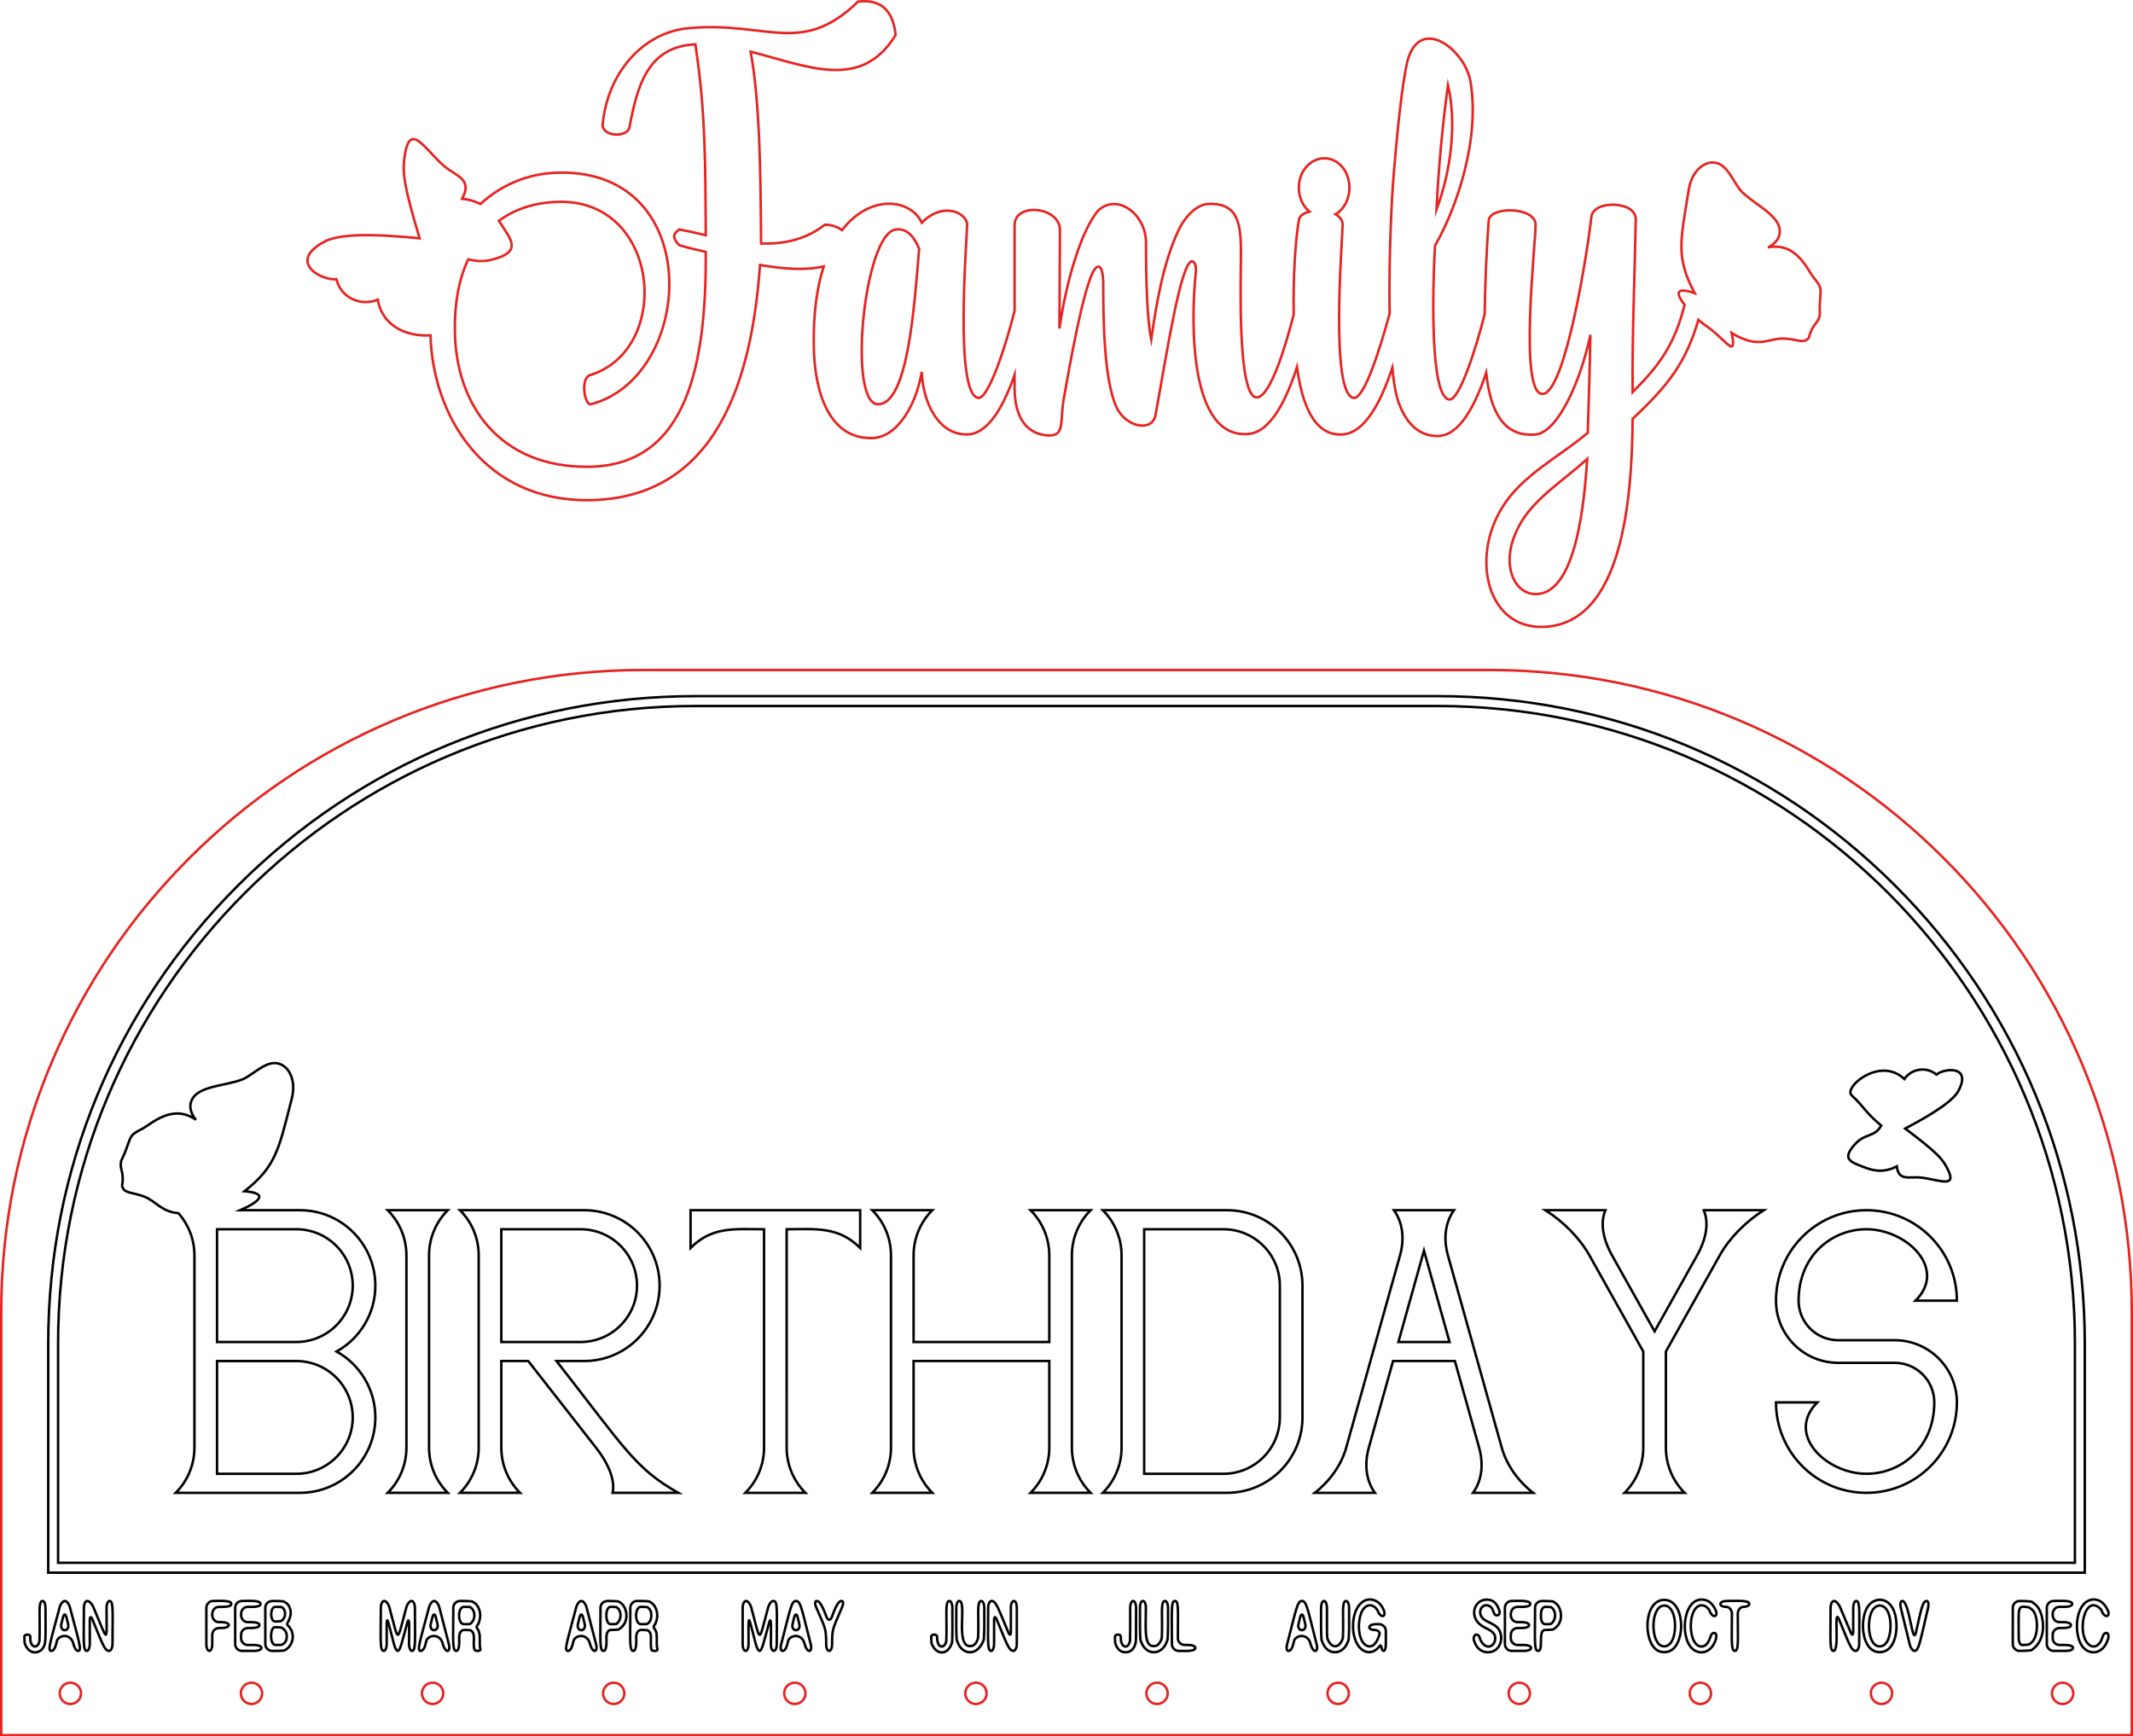<?xml version="1.0" encoding="utf-8"?>
<!-- Generator: Adobe Illustrator 26.0.3, SVG Export Plug-In . SVG Version: 6.00 Build 0)  -->
<svg version="1.1" id="Слой_1" xmlns="http://www.w3.org/2000/svg" xmlns:xlink="http://www.w3.org/1999/xlink" x="0px" y="0px"
	 viewBox="0 0 865 704.251" enable-background="new 0 0 865 704.251" xml:space="preserve">
<path fill="none" stroke="#E52421" stroke-miterlimit="10" d="M844.031,430.83
	c-13.116-31.007-31.897-58.861-55.824-82.787c-23.919-23.919-51.772-42.701-82.787-55.824
	C673.307,278.637,639.194,271.75,604.03,271.75H260.97c-35.164,0-69.276,6.887-101.39,20.469
	c-31.006,13.115-58.86,31.896-82.787,55.824c-23.919,23.919-42.701,51.772-55.824,82.787
	C7.387,462.943,0.5,497.056,0.5,532.22V703.75h864V532.22C864.5,497.058,857.613,462.945,844.031,430.83z
	 M24.22,686.81c0-2.382,1.938-4.319,4.32-4.319c2.382,0,4.32,1.938,4.32,4.319
	s-1.938,4.32-4.32,4.32C26.158,691.13,24.22,689.191,24.22,686.81z M97.67,686.81
	c0-2.382,1.938-4.319,4.32-4.319c2.382,0,4.32,1.938,4.32,4.319s-1.938,4.32-4.32,4.32
	C99.608,691.13,97.67,689.191,97.67,686.81z M253.2,686.81c0,2.382-1.938,4.32-4.32,4.32
	c-2.382,0-4.32-1.938-4.32-4.32s1.938-4.319,4.32-4.319
	C251.262,682.49,253.2,684.428,253.2,686.81z M175.43,682.49c2.387,0,4.33,1.938,4.33,4.319
	s-1.942,4.32-4.33,4.32c-2.374,0-4.312-1.939-4.32-4.32
	C171.11,684.428,173.048,682.49,175.43,682.49z M318.01,686.81c0-2.382,1.938-4.319,4.32-4.319
	c2.382,0,4.32,1.938,4.32,4.319s-1.938,4.32-4.32,4.32
	C319.948,691.13,318.01,689.191,318.01,686.81z M391.46,686.81c0-2.382,1.938-4.319,4.32-4.319
	c2.382,0,4.32,1.938,4.32,4.319s-1.938,4.32-4.32,4.32
	C393.398,691.13,391.46,689.191,391.46,686.81z M464.9,686.81c0-2.382,1.938-4.319,4.319-4.319
	s4.32,1.938,4.32,4.319s-1.938,4.32-4.32,4.32S464.9,689.191,464.9,686.81z M538.35,686.81
	c0-2.382,1.938-4.319,4.32-4.319s4.32,1.938,4.32,4.319s-1.938,4.32-4.32,4.32
	S538.35,689.191,538.35,686.81z M693.89,686.81c0,2.382-1.938,4.32-4.319,4.32
	c-2.388,0-4.33-1.938-4.33-4.32s1.942-4.319,4.33-4.319
	C691.952,682.49,693.89,684.428,693.89,686.81z M616.12,682.49c2.382,0,4.32,1.938,4.32,4.319
	s-1.938,4.32-4.32,4.32s-4.32-1.938-4.32-4.32S613.738,682.49,616.12,682.49z
	 M758.69,686.81c0-2.382,1.938-4.319,4.319-4.319s4.32,1.938,4.32,4.319s-1.938,4.32-4.32,4.32
	S758.69,689.191,758.69,686.81z M832.14,686.81c0-2.382,1.938-4.319,4.32-4.319
	s4.32,1.938,4.32,4.319s-1.938,4.32-4.32,4.32S832.14,689.191,832.14,686.81z"/>
<path fill="none" stroke="#010202" stroke-miterlimit="10" d="M845.44,637.859H19.56v-93.042
	c0-70.107,27.301-136.019,76.875-185.593s115.485-76.874,185.592-76.874h300.945
	c70.107,0,136.02,27.301,185.593,76.875S845.44,474.71,845.44,544.817V637.859z M23.56,633.859h817.88v-89.042
	c0-142.52-115.948-258.468-258.468-258.468H282.027c-142.52,0-258.468,115.948-258.468,258.468v89.042H23.56z
	 M18.462,652.096c0,13.005,0.327,14.679-1.286,16.672c-1.631,2.014-5.592,2.425-7.188-2.365
	c-0.069-0.896-0.115-2.067-0.115-2.549c0-1.14,2.388-1.124,2.388-0.138c0,0.84,0.012,1.621,0.184,2.273
	c0.432,1.933,2.126,2.356,2.963,1.102c0.308-0.423,0.397-0.837,0.597-1.47
	c0.353-9.898-0.692-16.282,1.263-16.282C17.934,649.34,18.462,650.58,18.462,652.096z M28.381,652.004
	c3.333,12.874,5.066,17.591,3.307,17.591c-1.229,0-1.922-2.75-2.09-3.399c-0.391-1.47-1.906-2.664-3.353-2.664
	s-2.87,0.896-3.146,1.975c-0.359,1.376-0.812,4.088-2.319,4.088c-1.686,0-0.123-4.212,3.376-17.591
	c0.39-1.47,1.354-2.664,2.112-2.664C27.049,649.34,27.991,650.535,28.381,652.004z M26.934,655.931
	c-0.367-1.47-0.987-1.47-1.378,0l-0.643,2.595c-0.897,3.586,3.598,3.517,2.664,0L26.934,655.931z M37.887,651.889
	c6.208,14.719,5.328,14.886,5.328,0.207c0-1.516,0.551-2.756,1.217-2.756c1.697,0,1.194,4.939,1.194,17.499
	c0,1.493-0.643,2.756-1.401,2.756c-1.882,0-2.947-3.663-6.729-12.7c-0.597-1.401-1.08-1.286-1.08,0.207v9.737
	c0,1.493-0.528,2.756-1.194,2.756c-1.692,0-1.194-4.809-1.194-17.499c0-1.516,0.62-2.756,1.401-2.756
	C36.188,649.34,37.313,650.489,37.887,651.889z M93.793,650.535c0,1.386-3.569,1.194-4.938,1.194
	c-3.724,0-3.728,6.201,0,6.201h1.171c1.516,0,2.755,0.551,2.755,1.194c0,0.666-1.24,1.194-2.755,1.194h-1.171
	c-1.539,0-2.779,1.24-2.779,2.756v3.766c0,3.69-2.388,3.635-2.388,0v-14.743c0-1.516,1.24-2.756,2.756-2.756
	C88.701,649.34,93.793,648.93,93.793,650.535z M105.664,650.535c0,1.423-3.773,1.194-5.144,1.194
	c-3.695,0-3.695,6.201,0,6.201c1.257,0,4.662-0.153,4.662,1.194c0,1.355-3.428,1.194-4.662,1.194
	c-1.516,0-2.756,1.24-2.756,2.756v1.378c0,1.516,1.24,2.755,2.756,2.755c1.483,0,5.488-0.269,5.488,1.194
	c0,0.643-1.24,1.194-2.755,1.194h-5.144c-1.493,0-2.733-1.263-2.733-2.756v-14.743c0-1.516,1.24-2.756,2.733-2.756
	C100.418,649.34,105.664,648.913,105.664,650.535z M107.591,652.096c0-1.453,1.037-2.756,3.169-2.756
	c1.516,0,3.353,0.069,4.065,0.138c1.245,0.596,2.15,1.099,2.756,2.848c0.655,1.822,0.175,3.542-0.551,5.19
	c-0.643,0.712-0.735,1.516-0.207,1.837c2.825,2.648,2.644,7.841-1.493,10.081c-1.143,0.163-3.9,0.161-4.983,0.161
	c-1.516,0-2.756-1.263-2.756-2.756V652.096z M111.564,657.653c0.896,0,1.906-0.046,2.297-0.092
	c2.208-1.189,2.386-4.705,0.275-5.764c-0.391-0.023-1.47-0.069-2.434-0.069
	C109.426,651.728,109.447,657.653,111.564,657.653z M111.748,667.206c0.987,0,2.089-0.046,2.434-0.069
	c1.245-0.533,2.113-1.502,2.113-3.444c0-1.813-0.842-2.91-2.319-3.605c-0.551-0.069-1.677-0.092-2.48-0.092
	C109.431,659.996,109.299,667.206,111.748,667.206z M157.928,652.004c3.991,14.739,2.817,14.739,6.843,0
	c0.414-1.47,1.355-2.664,2.113-2.664s1.378,1.24,1.378,2.756c0,12.544,0.489,17.499-1.194,17.499
	c-0.666,0-1.194-1.263-1.194-2.756c0-4.369,0.39-12.568-0.735-8.566c-2.166,7.928-2.874,11.322-3.881,11.322
	c-0.413,0-1.102-1.217-1.47-2.687c-3.365-12.91-2.962-13.043-2.962-0.069
	c0,1.493-0.528,2.756-1.194,2.756c-1.692,0-1.194-4.809-1.194-17.499c0-1.516,0.62-2.756,1.378-2.756
	S157.514,650.535,157.928,652.004z M178.18,652.004l3.858,14.904c0.839,3.161-1.358,4.264-2.641-0.712
	c-0.391-1.47-1.906-2.664-3.353-2.664s-2.87,0.896-3.146,1.975L172.347,667.62
	c-0.275,1.079-1.079,1.975-1.768,1.975c-1.686,0-0.123-4.212,3.376-17.591c0.39-1.47,1.354-2.664,2.112-2.664
	C176.849,649.34,177.79,650.535,178.18,652.004z M176.733,655.931c-0.367-1.47-0.987-1.47-1.378,0
	l-0.643,2.595c-0.897,3.586,3.598,3.517,2.664,0L176.733,655.931z M193.955,658.687
	c-1.634,1.876,0.182,1.162,0.574,4.501c0,4.864,0.047,4.713,0.275,5.58
	c0.391,1.117-2.195,0.925-2.365,0.414c-0.951-3.171,0.855-6.517-1.677-7.992
	c-0.39-0.046-1.584-0.092-2.641-0.092c-1.034,0-1.906,1.263-1.906,2.756c0,1.349,0.301,5.741-1.194,5.741
	c-1.692,0-1.194-4.809-1.194-17.499c0-1.516,1.24-2.756,2.756-2.756c1.056,0,3.667,0.007,4.868,0.184
	c1.311,0.757,2.245,1.361,2.985,3.583c0.184,0.712,0.299,1.401,0.299,2.09
	C194.736,656.761,194.318,657.727,193.955,658.687z M188.122,658.756c1.056,0,2.182-0.023,2.503-0.069
	c2.186-1.514,2.461-5.255,0.046-6.867c-0.344-0.046-1.493-0.092-2.549-0.092
	C185.526,651.728,185.525,658.756,188.122,658.756z M237.873,652.004l3.858,14.904
	c0.839,3.161-1.358,4.264-2.641-0.712c-0.391-1.47-1.906-2.664-3.353-2.664s-2.87,0.896-3.146,1.975
	c-0.359,1.376-0.812,4.088-2.319,4.088c-1.686,0-0.123-4.212,3.376-17.591c0.39-1.47,1.354-2.664,2.112-2.664
	C236.542,649.34,237.483,650.535,237.873,652.004z M236.426,655.931c-0.367-1.47-0.987-1.47-1.378,0
	l-0.643,2.595c-0.897,3.586,3.598,3.517,2.664,0L236.426,655.931z M243.521,652.096
	c0-1.44,1.071-2.756,3.054-2.756c1.516,0,3.399,0.069,4.18,0.184c0.756,0.436,1.34,0.73,2.067,1.7
	c1.915,2.816,1.842,7.524-2.067,9.714c-0.804,0.092-2.205,0.161-3.123,0.161c-0.942,0-1.7,1.263-1.7,2.756
	c0,1.485,0.289,5.741-1.194,5.741C243.076,669.595,243.521,665.41,243.521,652.096z M247.631,658.756
	c0.918,0,1.952-0.023,2.273-0.069c2.352-1.632,2.301-5.475,0.046-6.867c-0.345-0.046-1.401-0.092-2.319-0.092
	C245.317,651.728,245.316,658.756,247.631,658.756z M265.749,658.687c-1.413,1.622-0.198,1.543,0.252,2.985
	c0.681,1.703,0.104,4.858,0.482,6.66c0.058,0.219,0.543,1.263-0.85,1.263c-1.56,0-1.432-0.462-1.608-1.309
	c-0.362-3.624,0.692-5.837-1.47-7.096c-0.39-0.046-1.584-0.092-2.641-0.092
	c-1.034,0-1.906,1.263-1.906,2.756c0,1.349,0.301,5.741-1.194,5.741c-1.692,0-1.194-4.809-1.194-17.499
	c0-1.516,1.24-2.756,2.756-2.756c1.056,0,3.667,0.007,4.868,0.184c1.311,0.757,2.245,1.361,2.985,3.583
	C266.835,655.441,266.462,656.802,265.749,658.687z M259.916,658.756c1.056,0,2.182-0.023,2.503-0.069
	c0.949-0.658,1.7-1.491,1.7-3.514c0-1.921-0.683-2.705-1.654-3.353
	c-0.344-0.046-1.493-0.092-2.549-0.092C257.32,651.728,257.319,658.756,259.916,658.756z
	 M304.661,652.004c3.991,14.739,2.817,14.739,6.843,0c0.414-1.47,1.355-2.664,2.113-2.664
	c1.865,0,1.378,3.483,1.378,17.499c0,3.634-2.388,3.691-2.388,0c0-4.369,0.39-12.568-0.735-8.566
	c-2.166,7.928-2.874,11.322-3.881,11.322c-0.413,0-1.102-1.217-1.47-2.687
	c-3.368-12.922-2.962-13.07-2.962-0.069c0,3.69-2.388,3.635-2.388,0v-14.743c0-1.516,0.62-2.756,1.378-2.756
	S304.248,650.535,304.661,652.004z M328.772,666.908c0.39,1.47,0.138,2.687-0.551,2.687
	c-1.229,0-1.922-2.75-2.09-3.399c-0.391-1.47-1.906-2.664-3.353-2.664s-2.87,0.896-3.146,1.975
	c-0.359,1.376-0.811,4.088-2.319,4.088c-0.666,0-0.918-1.194-0.528-2.664c3.686-14.092,4.099-17.591,6.017-17.591
	C324.832,649.34,325.334,653.628,328.772,666.908z M323.467,655.931c-0.367-1.47-0.987-1.47-1.378,0
	l-0.643,2.595c-0.897,3.586,3.598,3.517,2.664,0L323.467,655.931z M335.223,655.908
	c0.574,1.401,1.516,1.401,2.09,0c0.799-1.97,2.229-6.568,3.973-6.568c0.712,0,0.804,1.148,0.207,2.526
	c-3.838,9.075-4.042,8.522-4.042,14.973c0,3.569-2.411,3.742-2.411,0c0-6.784-0.465-6.527-4.064-14.973
	c-0.597-1.377-0.505-2.526,0.229-2.526C332.925,649.34,334.49,654.152,335.223,655.908z M386.214,652.096
	c0,7.649,0.037,11.677-0.115,14.054c-1.755,5.782-6.781,4.992-8.359,0.252
	c-0.069-0.896-0.115-2.067-0.115-2.549c0-1.14,2.388-1.124,2.388-0.138c0,4.997,2.433,4.445,3.146,3.375
	c0.308-0.423,0.397-0.837,0.597-1.47c0.353-9.898-0.692-16.282,1.263-16.282
	C385.686,649.34,386.214,650.58,386.214,652.096z M393.355,667.666c1.929,0,2.699-1.525,3.284-3.215
	c0.455-8.205-0.739-15.111,1.309-15.111c0.666,0,1.217,1.24,1.217,2.756
	c0,5.457,0.072,9.494-0.184,12.952c-2.688,7.175-8.856,6.127-10.678,0.919l-0.345-0.942
	c-0.223-3.016-0.161-7.413-0.161-12.929c0-1.516,0.528-2.756,1.194-2.756
	C392.254,649.34,387.281,667.666,393.355,667.666z M408.878,662.016c0.574,1.401,1.056,1.309,1.056-0.207
	v-9.714c0-3.57,2.412-3.744,2.412,0v14.743c0,1.493-0.643,2.756-1.401,2.756
	c-1.882,0-2.947-3.663-6.729-12.7c-0.597-1.401-1.08-1.286-1.08,0.207v9.737
	c0,1.493-0.528,2.756-1.194,2.756c-1.692,0-1.194-4.809-1.194-17.499c0-1.516,0.62-2.756,1.401-2.756
	C403.971,649.34,404.905,652.598,408.878,662.016z M460.717,652.096c0,14.096,0.046,13.522-0.345,14.812
	c-0.596,1.967-1.876,3.238-3.973,3.238c-2.353,0-3.474-1.695-4.156-3.743
	c-0.069-0.896-0.115-2.067-0.115-2.549s0.528-0.873,1.194-0.873c1.543,0,1.128,0.893,1.263,2.572
	c0.556,2.104,1.369,2.25,1.837,2.25c1.134,0,1.516-1.16,1.838-2.182c0.096-2.763,0.068-4.876,0.068-13.526
	c0-1.516,0.528-2.756,1.194-2.756S460.717,650.58,460.717,652.096z M464.689,652.096
	c0,8.318-0.902,15.57,3.169,15.57c1.933,0,2.718-1.583,3.284-3.215
	c0.455-8.195-0.739-15.111,1.309-15.111c0.666,0,1.217,1.24,1.217,2.756
	c0,5.457,0.072,9.494-0.184,12.952l-0.345,0.919c-1.789,4.662-6.402,5.402-9.048,2.296
	c-0.878-1.031-1.169-1.974-1.63-3.238c-0.224-3.024-0.161-7.399-0.161-12.929
	C462.3,648.428,464.689,648.43,464.689,652.096z M477.662,664.428c0,1.516,1.24,2.755,2.756,2.755h1.562
	c1.516,0,2.756,0.528,2.756,1.194c0,1.57-4.546,1.217-6.729,1.217c-1.516,0-2.756-1.263-2.756-2.756
	c0-13.185-0.458-17.499,1.217-17.499C478.073,649.34,477.662,653.266,477.662,664.428z M533.947,666.908
	c0.391,1.47,0.138,2.687-0.552,2.687c-1.229,0-1.922-2.75-2.089-3.399c-0.391-1.47-1.906-2.664-3.354-2.664
	c-1.446,0-2.87,0.896-3.146,1.975c-0.365,1.399-0.817,4.088-2.319,4.088c-0.666,0-0.919-1.194-0.528-2.664
	c3.678-14.064,4.095-17.591,6.017-17.591C529.928,649.34,530.364,653.067,533.947,666.908z
	 M528.642,655.931c-0.368-1.47-0.987-1.47-1.378,0l-0.644,2.595c-0.898,3.593,3.597,3.51,2.664,0
	L528.642,655.931z M538.125,652.096c0,4.622-0.049,10.318,0.114,12.24c1.244,4.047,4.685,4.883,6.339,0.115
	c0.455-8.195-0.739-15.111,1.309-15.111c0.666,0,1.217,1.24,1.217,2.756
	c0,5.457,0.072,9.494-0.184,12.952l-0.345,0.919c-1.466,3.82-4.762,4.901-7.257,3.697
	c-2.131-0.956-2.896-3.2-3.421-4.639c-0.224-3.024-0.161-7.399-0.161-12.929
	c0-1.516,0.528-2.756,1.194-2.756S538.125,650.58,538.125,652.096z M555.484,667.758
	c2.152,0,3.356-2.944,3.995-4.983c0.092-0.918-0.804-1.676-1.998-1.676
	c-2.948,0-3.029-2.342,0.574-2.342h1.194c1.516,0,2.756,1.24,2.756,2.756v5.328
	c0,3.776-1.615,3.061-1.769,1.286c-0.114-0.804-0.459-0.988-0.78-0.414
	c-2.925,3.704-6.761,2.817-8.934-0.689c-2.801-4.526-2.398-13.158,1.264-16.649
	c2.676-2.806,7.364-2.006,9.254,2.412c1.454,3.264-1.244,3.831-2.503,0.115l-0.643-0.712
	c-1.471-1.573-3.945-1.743-5.604,1.378C549.935,658.577,551.056,667.758,555.484,667.758z M600.056,664.313
	c1.674,4.666,5.061,4.104,6.017,1.654c1.287-3.507-1.736-4.71-3.973-5.879
	c-6.83-3.27-4.725-11.299,0.804-11.299c3.076,0,4.489,2.142,5.259,4.96
	c0.092,0.781-0.391,1.424-1.08,1.424c-1.843,0-0.931-2.696-3.123-3.789
	c-3.205-1.712-5.957,3.79-1.01,6.154c2.344,1.174,3.385,1.627,4.455,2.756
	c2.795,3.296,1.326,9.852-4.02,9.852c-1.702,0-3.141-0.737-4.156-1.929
	c-0.869-1.02-1.119-1.884-1.584-3.146C597.417,662.192,599.85,662.61,600.056,664.313z
	 M620.585,650.535c0,1.425-3.791,1.194-5.145,1.194c-3.693,0-3.694,6.201,0,6.201H617.37
	c1.492,0,2.732,0.551,2.732,1.194c0,1.355-3.428,1.194-4.662,1.194c-1.516,0-2.755,1.24-2.755,2.756
	v1.378c0,1.516,1.239,2.755,2.755,2.755h2.733c1.516,0,2.756,0.528,2.756,1.194
	c0,0.643-1.24,1.194-2.756,1.194h-5.145c-1.492,0-2.732-1.263-2.732-2.756v-14.743
	c0-1.516,1.24-2.756,2.732-2.756C615.338,649.34,620.585,648.913,620.585,650.535z M622.512,652.096
	c0-1.437,1.067-2.756,3.055-2.756c1.516,0,3.398,0.069,4.179,0.184
	c1.374,0.792,2.358,1.571,2.963,3.583c0.863,2.967,0.136,6.094-2.963,7.831
	c-0.804,0.092-2.204,0.161-3.123,0.161c-3.143,0-0.48,8.497-2.894,8.497
	C622.005,669.595,622.512,664.697,622.512,652.096z M624.923,656c0,1.516,0.758,2.756,1.699,2.756
	c0.919,0,1.952-0.023,2.273-0.069c2.253-1.561,2.365-5.438,0.046-6.867
	c-0.344-0.046-1.4-0.092-2.319-0.092c-0.941,0-1.699,1.24-1.699,2.756V656H624.923z
	 M677.798,669.319c-1.683,1.045-4.102,1.048-5.787,0c-5.812-3.709-5.39-20.416,2.894-20.416
	C683.125,648.904,683.777,665.5,677.798,669.319z M674.905,651.201c-5.256,0-5.709,13.235-1.723,16.006
	c1.599,1.067,3.606,0.629,4.846-1.63C680.315,661.398,679.625,651.201,674.905,651.201z M690.013,667.804
	c2.12,0,3.085-2.269,3.72-4.11c0.348-1.915,3.354-2.215,1.929,1.676
	c-1.593,4.468-5.36,5.831-8.428,4.042c-6.202-3.686-5.076-20.645,2.779-20.645
	c3.255,0,4.859,2.18,5.971,4.846c0.594,2.435-1.708,2.72-2.871-0.712l-0.643-0.712
	c-1.116-1.234-3.006-1.473-4.226-0.414c-0.528,0.414-0.987,1.011-1.378,1.746
	C684.572,658.112,685.614,667.804,690.013,667.804z M709.393,650.535c0,0.666-1.033,1.194-2.319,1.194
	c-1.285,0-2.342,1.24-2.342,2.756c0,10.612,0.438,15.111-1.194,15.111
	c-1.636,0-1.194-4.742-1.194-15.111c0-1.516-1.057-2.756-2.342-2.756c-3.093,0-3.278-2.388,0.436-2.388
	C704.086,649.34,709.393,648.91,709.393,650.535z M746.216,651.889l4.271,10.127
	c0.573,1.401,1.056,1.309,1.056-0.207v-9.714c0-1.516,0.552-2.756,1.218-2.756
	c1.673,0,1.193,4.767,1.193,17.499c0,1.493-0.643,2.756-1.4,2.756c-1.882,0-2.947-3.663-6.729-12.7
	c-2.412-5.654,0.395,12.7-2.273,12.7c-1.692,0-1.194-4.809-1.194-17.499
	c0-1.516,0.62-2.756,1.4-2.756C744.516,649.34,745.642,650.489,746.216,651.889z M762.29,670.1
	c-7.326,0-8.271-13.009-5.007-18.234c2.756-4.518,9.578-4.387,11.345,3.353
	C770.001,661.235,768.492,670.1,762.29,670.1z M759.189,653.382c-2.271,4.138-1.606,14.375,3.101,14.375
	c3.329,0,4.386-4.854,4.386-8.267C766.675,650.559,761.392,649.368,759.189,653.382z M776.984,662.062
	c1.787-7.506,2.501-12.722,4.295-12.722c0.712,0,0.987,1.217,0.643,2.687
	c-3.179,13.289-3.71,17.568-5.512,17.568c-0.734,0-1.63-1.217-1.975-2.687l-3.628-14.881
	c-0.345-1.47-0.069-2.687,0.643-2.687C774.367,649.34,775.572,668.098,776.984,662.062z
	 M816.253,652.096c0-1.516,1.24-2.756,2.756-2.756c1.377,0,3.586,0.084,4.846,0.275
	c1.865,1.226,3.22,2.355,4.156,5.902c1.182,4.815,0.482,10.759-4.226,13.802
	c-1.251,0.195-3.398,0.276-4.776,0.276c-1.516,0-2.756-1.263-2.756-2.756V652.096z M818.664,664.451
	c0,1.516,0.598,2.755,1.332,2.755c0.735,0,1.929-0.092,2.641-0.184l0.574-0.344
	c2.988-1.794,3.231-7.523,2.48-10.679c-0.562-2.419-1.579-3.343-3.055-4.11
	C817.927,651.279,818.664,651.134,818.664,664.451z M840.34,650.534c0,1.423-3.773,1.194-5.144,1.194
	c-3.693,0-3.697,6.201,0,6.201h1.929c1.492,0,2.732,0.551,2.732,1.194c0,1.355-3.427,1.194-4.661,1.194
	c-1.517,0-2.756,1.24-2.756,2.756v1.378c0,1.516,1.239,2.755,2.756,2.755
	c1.46,0,5.488-0.272,5.488,1.194c0,0.643-1.24,1.194-2.756,1.194h-5.145
	c-1.492,0-2.732-1.263-2.732-2.756v-14.743c0-1.516,1.24-2.756,2.732-2.756
	C835.094,649.34,840.34,648.913,840.34,650.534z M847.435,667.298c1.393,0.909,2.97,0.685,4.248-1.194
	c1.177-1.726,0.938-3.789,2.526-3.789c0.666,0,1.011,0.964,0.804,2.113l-0.345,0.941
	c-2.104,5.904-7.856,6.15-10.563,1.883c-2.609-4.116-2.65-13.239,1.264-16.971
	c2.448-2.336,7.14-2.621,9.622,3.33c0.594,2.435-1.708,2.72-2.871-0.712
	C845.318,645.364,841.727,663.33,847.435,667.298z M152.212,521.439c0-16.894-13.694-30.589-30.588-30.589
	h-24.17c8.486-3.734,11.162-6.937,1.697-7.694c12.956-10.154,13.918-17.22,19.092-37.244
	c2.194-8.079-1.399-13.505-5.113-14.457c-4.864-1.699-10.496,4.458-14.567,6.236
	c-7.367,3.042-19.683,2.473-21.268,9.886c-0.648,3.381,1.877,6.301,2.21,6.606
	c-9.552-6.598-17.814,1.432-21.552,3.514c-5.151,2.624-4.666,2.762-6.379,7.307c-1.837,5.349-2.488,5.059-2.57,6.819
	c-0.205,2.563,0.765,2.839,0.769,6.51c-0.053,2.397-0.524,2.577-0.01,3.352c0.903,2.354,4.075,1.894,8.621,3.607
	c5.075,1.948,6.769,6.094,14.018,6.789c4.011,4.565,6.447,10.549,6.447,17.112v77.948c0,7.167-2.899,13.65-7.59,18.341
	h50.366c16.894,0,30.588-13.695,30.588-30.588c0-11.493-6.342-21.5-15.713-26.727
	C145.87,542.939,152.212,532.932,152.212,521.439z M143.042,574.893c0,12.628-10.237,22.866-22.865,22.866
	H88.02v-45.731h32.159C132.806,552.029,143.042,562.266,143.042,574.893z M120.177,544.305H88.019V498.573h32.157
	c12.629,0,22.866,10.237,22.866,22.866C143.042,534.067,132.805,544.304,120.177,544.305z M181.581,490.85
	h-24.352c4.691,4.691,7.59,11.174,7.59,18.341v77.948c0,7.167-2.899,13.65-7.59,18.341h24.352
	c-4.691-4.691-7.59-11.174-7.59-18.341v-77.948C173.99,502.025,176.89,495.542,181.581,490.85z
	 M225.684,552.027H236.905c16.894,0,30.588-13.695,30.588-30.588c0-16.894-13.695-30.588-30.588-30.588h-50.366
	c4.691,4.691,7.591,11.174,7.591,18.341v77.948c0,7.167-2.9,13.65-7.591,18.341h24.352
	c-4.691-4.691-7.59-11.174-7.59-18.341v-35.113h10.921l27.455,35.113c5.604,7.167,7.772,13.65,6.75,18.341
	h26.645C257.649,595.704,253.303,587.351,225.684,552.027z M203.3,544.305V498.573h32.157
	c12.628,0,22.866,10.237,22.866,22.866c0,12.628-10.237,22.866-22.866,22.866H203.3V544.305z M280.044,506.164
	c8.874-8.874,17.948-7.591,29.804-7.591v88.567c0,7.167-2.9,13.65-7.591,18.341h24.352
	c-4.691-4.691-7.591-11.174-7.591-18.341V498.573c11.674,0,20.911-1.302,29.804,7.591v-15.314h-68.778V506.164z
	 M442.279,490.85h-24.353c4.691,4.691,7.59,11.174,7.59,18.341v35.113h-55.022v-35.113
	c0-7.167,2.899-13.65,7.59-18.341h-24.352c4.691,4.691,7.591,11.174,7.591,18.341v77.948
	c0,7.167-2.9,13.65-7.591,18.341h24.352c-4.691-4.691-7.59-11.174-7.59-18.341v-35.113h55.022v35.113
	c0,7.167-2.899,13.65-7.59,18.341h24.353c-4.691-4.691-7.591-11.174-7.591-18.341v-77.948
	C434.688,502.025,437.587,495.542,442.279,490.85z M497.609,490.85h-50.371
	c4.691,4.691,7.591,11.174,7.591,18.341v77.948c0,7.167-2.899,13.65-7.591,18.341h50.371
	c16.891,0,30.583-13.692,30.583-30.583v-53.463C528.191,504.543,514.5,490.85,497.609,490.85z
	 M519.021,574.89c0,12.63-10.238,22.869-22.868,22.869h-32.154v-99.185h32.154
	c12.63,0,22.868,10.239,22.868,22.869V574.89z M608.999,587.14l-21.814-77.948
	c-2.006-7.167-0.921-13.65,2.457-18.341h-24.352c3.378,4.691,4.464,11.174,2.458,18.341l-21.815,77.948
	c-2.005,7.167-6.719,13.65-12.724,18.341h24.353c-3.379-4.691-4.464-11.174-2.458-18.341l9.826-35.113
	h25.072l9.827,35.113c2.005,7.167,0.92,13.65-2.458,18.341h24.353
	C615.718,600.79,611.004,594.307,608.999,587.14z M567.091,544.305l10.375-37.07l10.374,37.07H567.091z
	 M690.906,490.85c2.064,4.691,1.334,11.174-2.68,18.341l-17.24,30.786l-17.242-30.79
	c-4.011-7.165-4.741-13.646-2.678-18.337h-24.353c7.318,4.691,13.849,11.174,17.861,18.341l21.826,38.974
	v38.974c0,7.167-2.899,13.65-7.591,18.341h24.352c-4.69-4.69-7.59-11.172-7.591-18.338v-38.977l21.827-38.977
	c4.014-7.166,10.543-13.648,17.86-18.338l-7.591-0.001h-16.76V490.85z M768.363,543.581h-22.926
	c-8.863,0-16.048-7.185-16.048-16.048c0-18.195,13.395-28.959,27.511-28.959
	c16.17,0,33,15.879,19.921,28.959h16.762c0-20.259-16.423-36.682-36.683-36.682
	c-20.259,0-36.682,16.423-36.682,36.682c0,13.928,11.291,25.219,25.219,25.219h22.926
	c8.864,0,16.049,7.185,16.049,16.048c0,18.183-13.384,28.959-27.512,28.959
	c-16.242,0-32.948-15.932-19.92-28.959h-16.761c0,20.259,16.423,36.682,36.682,36.682
	s36.682-16.423,36.682-36.682C793.583,554.871,782.292,543.581,768.363,543.581z M769.209,473.071
	c0.776,6.075,4.959,4.089,9.587,4.514c7.92,0.885,16.034,5.106,10.134-5.073
	c-1.739-2.846-3.837-5.408-16.313-14.769c5.786-3.102,18.228-9.701,21.376-14.941
	c5.966-10.511-5.102-9.79-8.696-6.96c-4.341-3.558-10.299-2.21-13.002,1.808
	c-9.199-8.744-22.661,1.71-21.864,5.733c0.108,0.642,0.424,0.829,2.415,2.75
	c2.896,2.952,4.168,5.438,10.047,10.402c-2.789,4.957-6.598,2.87-10.889,7.847
	c-5.204,5.841-1.309,6.989,3.521,8.855C758.263,474.277,763.078,476.299,769.209,473.071z"/>
<path fill="none" stroke="#E52421" stroke-miterlimit="10" d="M735.232,112.24c-2.581-3.413-6.901-14.093-18.303-11.909
	c0.427-0.144,3.915-1.798,4.687-5.153c1.54-7.423-9.959-11.871-15.473-17.625
	c-3.008-3.269-5.678-11.174-10.814-11.582c-3.782-0.627-9.26,2.889-10.511,11.166
	c-3.344,20.409-5.314,27.263,2.445,41.781c-7.553-2.633-7.924-0.203-4.113,4.717
	c-4.032,16.153-10.329,24.697-21.07,35.438c-0.212-23.267,0.847-46.745,1.269-70.012
	c0.212-6.98-13.749-7.615-16.921-3.384c-0.635,0.423-0.847,1.269-1.057,2.115
	c-1.693,15.229-10.365,69.377-19.248,71.915c-10.576,2.538-3.385-60.705-3.385-68.531
	c0-7.403-18.613-7.614-19.036-1.692c-0.988,13.668-1.461,26.559-1.624,37.989
	c-3.552,13.995-10.326,35.31-14.447,34.56c-7.616-1.269-6.769-42.726-5.712-62.397
	c8.884-15.229,18.402-43.572,14.383-66.627c-2.115-12.691-20.516-27.286-25.594-8.038
	c-2.115,9.095-4.23,28.978-5.922,50.975c-0.922,14.873-1.528,34.202-1.239,51.217
	c-3.761,13.845-10.284,34.801-14.622,34.235c-9.518-1.692-4.653-62.397-4.441-70.223
	c0-1.911-1.174-3.324-2.913-4.278c3.384-1.933,5.662-6.005,5.662-10.846c0-6.557-4.441-11.845-10.152-11.845
	c-5.712,0-10.365,5.288-10.365,11.845c0,4.081,1.699,7.615,4.294,9.785c-2.428,0.611-4.228,1.843-4.294,3.647
	c-1.058,5.922-2.115,18.402-2.115,32.15c0,1.811,0.005,3.818,0.031,5.957c-2.737,10.734-9.135,33.079-14.831,33.597
	c-8.249,0.634-6.556-50.341-6.556-57.532c0-11.633-0.423-21.363-12.903-20.94c-5.499,0-10.153,6.134-12.057,9.941
	c-6.588,13.509-9.415,31.01-11.422,45.053c-1.692-8.249-2.115-24.113-2.115-38.919
	c0.212-11.845-11.633-20.728-19.459-13.325c-6.345,7.403-12.69,27.074-15.652,47.802l0.212-39.764
	c0.212-9.73-18.401-11.633-18.401-2.115v34.66c-3.439,13.802-10.539,35.932-14.801,35.351
	c-9.518-1.692-4.653-62.397-4.442-70.223c0.126-4.412-9.304-9.944-18.402-0.846c-4.466-9.678-20.918-11.852-32.336,3.02
	c-1.875-1.384-4.302-2.252-7.019-2.174c-7.826,6.134-16.71,7.826-25.805,7.615
	c-0.212-28.554-0.423-56.897-4.23-77.837c23.267,5.922,44.841,16.075,58.801-6.768
	c-1.057-9.941-5.922-14.595-15.229-13.537c-23.055,22.42-37.015,7.826-68.742,10.787
	c-18.402,1.693-32.996,17.979-34.9,39.554c0.847,4.864,10.787,4.653,10.999,0.211
	c3.173-16.498,7.403-32.361,26.651-33.207c4.23,27.497,4.019,49.494,4.23,77.414
	c-3.595-0.847-7.192-1.693-10.787-2.327c-1.692,1.48-3.595,2.538,0,6.345c3.385,1.058,7.192,1.904,10.787,2.75
	c0.212,45.052-7.192,86.298-46.956,87.144c-36.803,0.635-54.571-25.381-54.783-55.205
	c-0.23-10.988,1.615-20.823,5.384-28.924c2.706,0.591,5.658,1.261,10.183-0.018c11.14-2.956,7.57-7.51,3.528-13.7
	c-0.374-0.565-0.795-1.21-1.271-1.891c6.498-4.809,14.692-7.564,24.479-7.712c40.822-0.846,46.11,59.647,12.69,70.223
	c-4.23,0.846-2.538,12.479,0.212,11.845c42.092-10.999,46.745-95.182-13.114-93.913
	c-12.53,0.249-23.29,5.004-31.73,12.717c-2.016-1.041-4.447-1.827-7.432-2.125c4.34-8.074-2.273-9.02-7.325-13.281
	c-8.508-7.486-14.362-19.217-16.248-1.971c-0.422,4.894-0.179,9.731,6.34,31.288c-9.454-0.873-29.722-2.838-37.935,1.042
	c-16.066,8.064-2.484,16.124,4.168,15.559c2.008,7.87,10.149,11.031,16.784,8.291c2.074,11.708,13.12,15.053,21.387,14.46
	c0.894,32.736,21.844,67.684,64.891,66.851c50.975-1.057,65.358-48.225,68.742-95.393
	c9.336,1.647,18.305,2.299,25.829,0.598c-2.664,8.252-4.237,18.778-4.03,31.975
	c0.211,19.671,6.557,37.65,23.055,37.65c10.998,0.212,18.613-13.96,20.728-26.862
	c0.423,12.057,6.557,25.594,18.402,25.382c8.503-0.12,14.699-11.226,19.243-24.139v5.103
	c0,12.479,5.076,19.036,13.749,19.459c6.979,0.211,4.441-5.922,6.344-15.652c0.847-4.442,8.461-50.552,13.325-52.667
	c1.27-0.634,2.327,0.423,2.539,6.134c0,14.806,0.212,39.765,5.499,50.975
	c3.607,7.575,14.063,10.068,15.652,3.173c4.23-22.843,10.365-63.454,15.018-62.608
	c1.269,0.423,1.692,2.75,1.269,5.499c-1.904,19.459-2.539,66.839,21.575,64.512
	c8.884-0.867,15.176-13.637,19.558-27.088c1.977,14.714,6.79,28.063,18.509,27.299
	c9.083-0.64,15.531-13.197,20.149-27.044c0.457,4.751,1.062,8.801,1.846,11.815
	c2.539,8.884,7.826,16.075,16.71,15.863c8.614-0.123,14.934-12.064,19.508-25.609
	c1.762,16.066,7.244,26.138,20.042,24.974c9.096-0.846,18.402-21.997,22.21-40.399
	c-0.212,13.114-0.635,26.439-1.058,39.765c-11.845,9.941-26.651,17.133-34.688,30.246
	c-12.902,20.729-5.922,49.283,16.71,48.437c32.15-1.058,35.957-52.033,36.169-84.394
	c14.398-13.451,21.667-22.836,26.675-40.147c3.135,2.822,4.262,2.711,9.563,7.846
	c2.076,1.917,3.507,3.338,4.076,2.908c0.782-0.502,0.416-2.997-0.164-5.419
	c11.366,6.873,14.698,1.939,21.474,2.27c4.85,0.266,7.567,1.967,9.343,0.178
	c0.783-0.502,0.425-0.857,1.343-3.072c1.485-3.358,2.483-3.219,3.33-5.647
	c0.635-1.643-0.078-1.64,0.399-7.276C738.387,116.649,738.886,116.719,735.232,112.24z M587.207,34.49
	c3.596,15.441,1.269,34.688-4.654,50.552C583.4,67.485,585.092,49.719,587.207,34.49z M355.823,163.937
	c-12.057-0.846-5.499-68.954,7.403-70.858c5.711-0.846,8.461,5.288,9.518,7.826
	C370.84,123.326,368.302,164.571,355.823,163.937z M623.372,240.928c-9.095,0.634-15.652-12.056-7.403-27.497
	c5.922-11.211,17.768-18.191,27.708-27.286C642.62,201.586,639.659,240.082,623.372,240.928z"/>
</svg>
